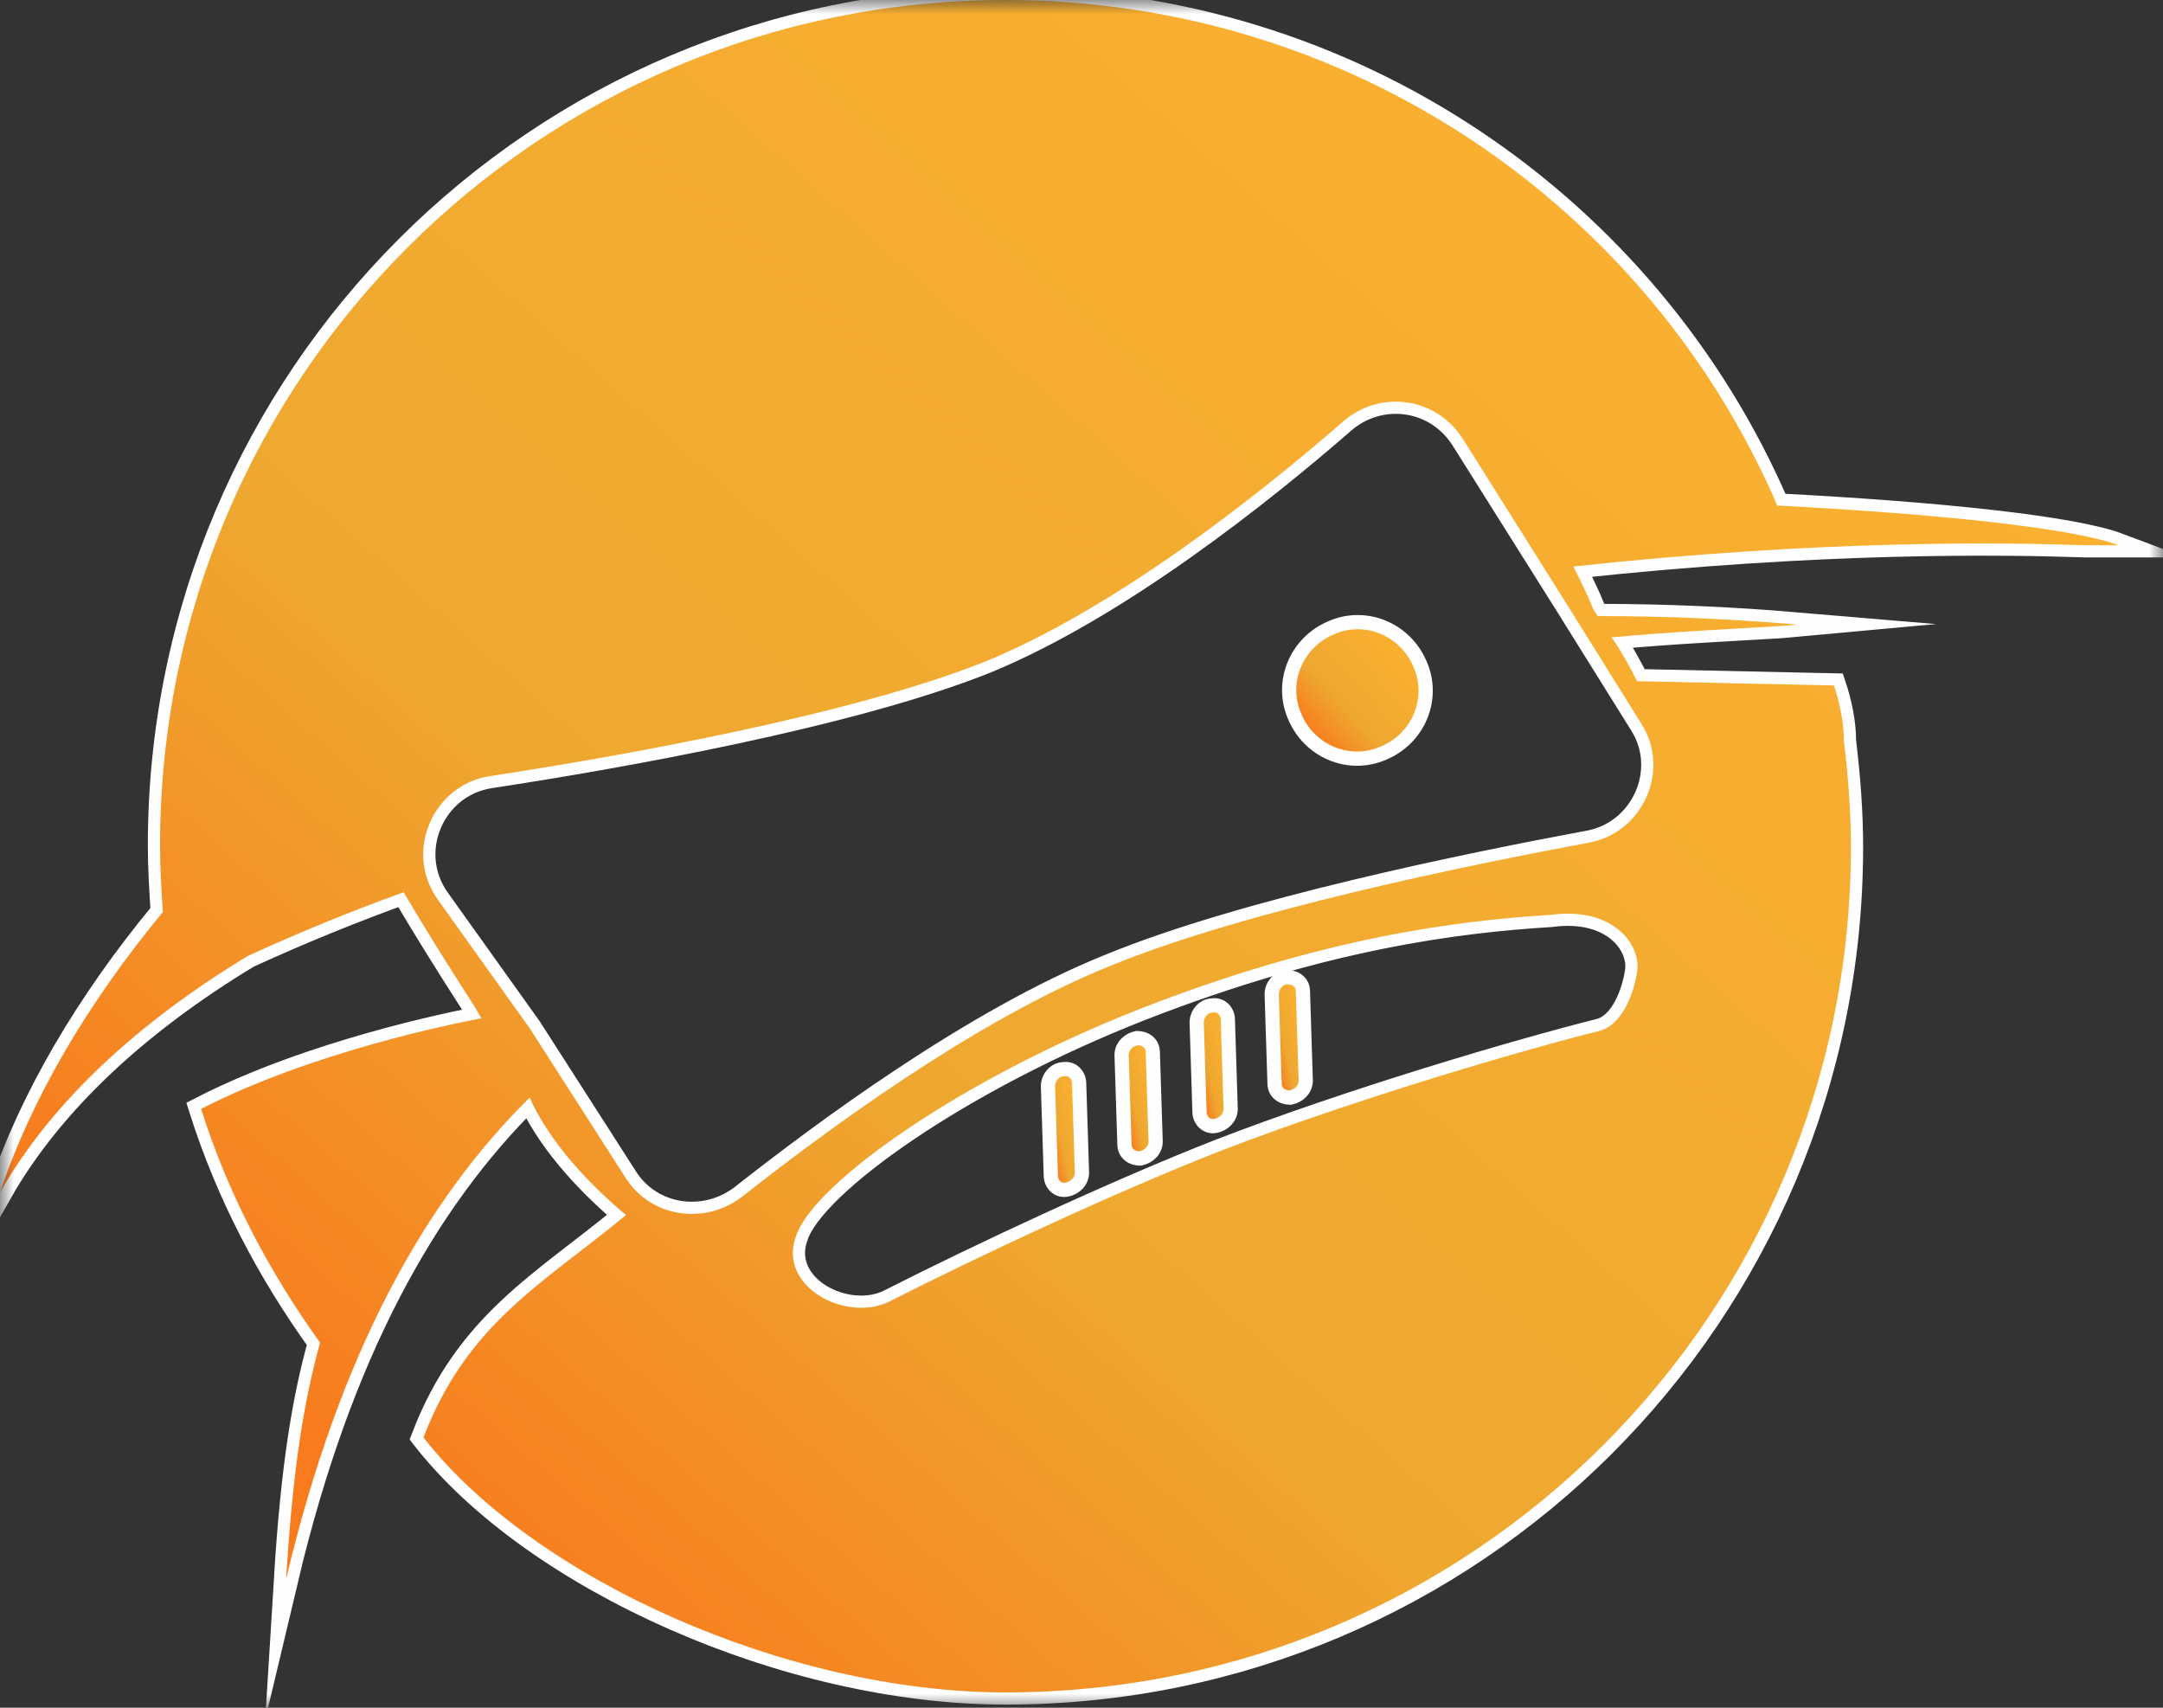 <?xml version="1.0" encoding="UTF-8"?> <svg xmlns="http://www.w3.org/2000/svg" width="76" height="60" viewBox="0 0 76 60" fill="none"><rect x="0" y="0" width="76" height="60" fill="#333333" stroke="none"/><g clip-path="url(#clip0_131_51)"><mask id="mask0_131_51" style="mask-type:luminance" maskUnits="userSpaceOnUse" x="0" y="0" width="76" height="60"><path d="M76 0H0V60H76V0Z" fill="white"></path></mask><g mask="url(#mask0_131_51)"><path d="M45.488 25.167C46.006 26.41 47.407 26.984 48.605 26.463C49.848 25.945 50.421 24.544 49.902 23.348C49.382 22.103 47.981 21.53 46.784 22.051C45.541 22.569 44.968 23.97 45.488 25.167Z" fill="url(#paint0_linear_131_51)" stroke="#FEFEFE" stroke-width="0.5" stroke-miterlimit="22.926"></path><path d="M36.822 38.165L36.822 38.169L36.922 41.302C36.922 41.6 37.166 41.86 37.488 41.796H37.488C37.773 41.739 38.017 41.506 38.017 41.2L38.017 41.197L37.917 38.064C37.916 37.769 37.677 37.51 37.36 37.567C37.205 37.57 37.07 37.649 36.977 37.757C36.881 37.867 36.822 38.015 36.822 38.165Z" fill="url(#paint1_linear_131_51)" stroke="#FEFEFE" stroke-width="0.5" stroke-miterlimit="22.926"></path><path d="M39.956 36.473H39.947L39.937 36.475C39.652 36.531 39.409 36.764 39.409 37.07L39.409 37.073L39.509 40.206C39.51 40.359 39.572 40.486 39.675 40.574C39.777 40.66 39.913 40.703 40.056 40.703H40.066L40.076 40.701C40.36 40.644 40.605 40.413 40.605 40.106V40.103L40.505 36.969C40.504 36.816 40.442 36.689 40.339 36.602C40.236 36.516 40.1 36.473 39.956 36.473Z" fill="url(#paint2_linear_131_51)" stroke="#FEFEFE" stroke-width="0.5" stroke-miterlimit="22.926"></path><path d="M42.047 35.926V35.929L42.146 39.062C42.147 39.361 42.392 39.62 42.713 39.557L42.713 39.557C42.998 39.5 43.241 39.267 43.241 38.961V38.958L43.142 35.825C43.141 35.529 42.901 35.27 42.584 35.328C42.429 35.331 42.295 35.41 42.202 35.518C42.106 35.628 42.047 35.776 42.047 35.926Z" fill="url(#paint3_linear_131_51)" stroke="#FEFEFE" stroke-width="0.5" stroke-miterlimit="22.926"></path><path d="M45.879 37.965V37.962L45.78 34.829C45.779 34.677 45.717 34.55 45.613 34.462C45.511 34.376 45.375 34.333 45.231 34.333C45.072 34.333 44.934 34.412 44.839 34.523C44.743 34.633 44.683 34.78 44.683 34.931V34.934L44.783 38.067C44.783 38.22 44.846 38.347 44.949 38.434C45.051 38.52 45.187 38.564 45.331 38.564H45.341L45.351 38.562C45.636 38.505 45.879 38.273 45.879 37.965Z" fill="url(#paint4_linear_131_51)" stroke="#FEFEFE" stroke-width="0.5" stroke-miterlimit="22.926"></path><path fill-rule="evenodd" clip-rule="evenodd" d="M35.329 0C18.909 0 5.623 13.285 5.623 29.706C5.623 30.501 5.673 31.298 5.722 32.045C3.086 35.229 1.095 38.613 0 41.897C1.842 38.663 4.927 35.876 8.708 33.587C10.549 32.742 12.391 31.995 14.182 31.348C14.829 32.443 15.624 33.737 16.619 35.279C16.719 35.428 16.819 35.628 16.919 35.776C15.874 35.975 10.947 36.97 7.066 38.961C8.011 41.947 9.455 44.683 11.246 47.171C10.699 49.161 10.3 51.45 10.052 55.48C11.943 47.519 14.928 42.196 18.61 38.563C19.207 39.906 20.402 41.35 21.994 42.692C19.108 45.082 16.421 46.475 14.879 50.505C18.76 55.48 27.666 59.462 35.329 59.462C51.75 59.462 65.035 46.176 65.035 29.756C65.035 28.512 64.936 27.268 64.787 26.023C64.787 25.376 64.637 24.681 64.438 24.084L57.522 23.934C57.274 23.436 56.975 22.889 56.626 22.392C58.816 22.192 60.955 22.093 62.598 21.993L63.144 21.943C60.806 21.745 58.468 21.645 56.128 21.645C56.078 21.545 56.029 21.495 55.979 21.396C55.78 20.898 55.532 20.401 55.283 19.903C64.04 18.957 70.409 19.057 73.295 19.157C73.793 19.157 74.192 19.157 74.44 19.157C72.848 18.559 68.22 18.062 62.448 17.763C57.919 7.264 47.47 0 35.329 0ZM51.402 15.425L55.033 21.198L57.671 25.427C58.716 27.068 57.721 29.259 55.83 29.606C51.55 30.403 43.739 31.995 39.011 33.936C34.184 35.876 28.86 39.856 26.074 42.047C24.78 43.042 22.89 42.792 21.993 41.4L18.61 36.125L15.376 31.597C14.182 29.904 15.227 27.567 17.216 27.268C21.794 26.571 29.906 25.128 34.633 23.237C39.359 21.296 44.484 17.166 47.172 14.827C48.466 13.683 50.456 13.932 51.402 15.425ZM31.249 45.728C34.384 44.136 39.161 41.897 42.842 40.453C47.47 38.663 53.392 36.922 56.178 36.225C57.024 36.025 57.422 34.831 57.522 34.134C57.671 33.189 56.676 31.845 54.486 32.144C51.202 32.343 46.475 32.94 40.106 35.428C33.737 37.916 28.562 41.598 27.965 43.439C27.318 45.23 29.756 46.475 31.249 45.728Z" stroke="#FEFEFE" stroke-width="0.857" stroke-miterlimit="22.926"></path><path fill-rule="evenodd" clip-rule="evenodd" d="M35.329 0C18.909 0 5.623 13.285 5.623 29.706C5.623 30.501 5.673 31.298 5.722 32.045C3.086 35.229 1.095 38.613 0 41.897C1.842 38.663 4.927 35.876 8.708 33.587C10.549 32.742 12.391 31.995 14.182 31.348C14.829 32.443 15.624 33.737 16.619 35.279C16.719 35.428 16.819 35.628 16.919 35.776C15.874 35.975 10.947 36.97 7.066 38.961C8.011 41.947 9.455 44.683 11.246 47.171C10.699 49.161 10.3 51.45 10.052 55.48C11.943 47.519 14.928 42.196 18.61 38.563C19.207 39.906 20.402 41.35 21.994 42.692C19.108 45.082 16.421 46.475 14.879 50.505C18.76 55.48 27.666 59.462 35.329 59.462C51.75 59.462 65.035 46.176 65.035 29.756C65.035 28.512 64.936 27.268 64.787 26.023C64.787 25.376 64.637 24.681 64.438 24.084L57.522 23.934C57.274 23.436 56.975 22.889 56.626 22.392C58.816 22.192 60.955 22.093 62.598 21.993L63.144 21.943C60.806 21.745 58.468 21.645 56.128 21.645C56.078 21.545 56.029 21.495 55.979 21.396C55.78 20.898 55.532 20.401 55.283 19.903C64.04 18.957 70.409 19.057 73.295 19.157C73.793 19.157 74.192 19.157 74.44 19.157C72.848 18.559 68.22 18.062 62.448 17.763C57.919 7.264 47.47 0 35.329 0ZM51.402 15.425L55.033 21.198L57.671 25.427C58.716 27.068 57.721 29.259 55.83 29.606C51.55 30.403 43.739 31.995 39.011 33.936C34.184 35.876 28.86 39.856 26.074 42.047C24.78 43.042 22.89 42.792 21.993 41.4L18.61 36.125L15.376 31.597C14.182 29.904 15.227 27.567 17.216 27.268C21.794 26.571 29.906 25.128 34.633 23.237C39.359 21.296 44.484 17.166 47.172 14.827C48.466 13.683 50.456 13.932 51.402 15.425ZM31.249 45.728C34.384 44.136 39.161 41.897 42.842 40.453C47.47 38.663 53.392 36.922 56.178 36.225C57.024 36.025 57.422 34.831 57.522 34.134C57.671 33.189 56.676 31.845 54.486 32.144C51.202 32.343 46.475 32.94 40.106 35.428C33.737 37.916 28.562 41.598 27.965 43.439C27.318 45.23 29.756 46.475 31.249 45.728Z" fill="url(#paint5_linear_131_51)"></path></g></g><defs><linearGradient id="paint0_linear_131_51" x1="49.057" y1="22.335" x2="45.641" y2="25.41" gradientUnits="userSpaceOnUse"><stop stop-color="#FBB030"></stop><stop offset="0.651" stop-color="#EEA830"></stop><stop offset="1" stop-color="#F87B1E"></stop></linearGradient><linearGradient id="paint1_linear_131_51" x1="37.714" y1="37.991" x2="36.438" y2="38.273" gradientUnits="userSpaceOnUse"><stop stop-color="#FBB030"></stop><stop offset="0.651" stop-color="#EEA830"></stop><stop offset="1" stop-color="#F87B1E"></stop></linearGradient><linearGradient id="paint2_linear_131_51" x1="40.302" y1="36.903" x2="39.026" y2="37.187" gradientUnits="userSpaceOnUse"><stop stop-color="#FBB030"></stop><stop offset="0.651" stop-color="#EEA830"></stop><stop offset="1" stop-color="#F87B1E"></stop></linearGradient><linearGradient id="paint3_linear_131_51" x1="42.938" y1="35.752" x2="41.663" y2="36.034" gradientUnits="userSpaceOnUse"><stop stop-color="#FBB030"></stop><stop offset="0.651" stop-color="#EEA830"></stop><stop offset="1" stop-color="#F87B1E"></stop></linearGradient><linearGradient id="paint4_linear_131_51" x1="45.576" y1="34.763" x2="44.3" y2="35.046" gradientUnits="userSpaceOnUse"><stop stop-color="#FBB030"></stop><stop offset="0.651" stop-color="#EEA830"></stop><stop offset="1" stop-color="#F87B1E"></stop></linearGradient><linearGradient id="paint5_linear_131_51" x1="59.279" y1="4.869" x2="15.161" y2="54.593" gradientUnits="userSpaceOnUse"><stop stop-color="#FBB030"></stop><stop offset="0.651" stop-color="#EEA830"></stop><stop offset="1" stop-color="#F87B1E"></stop></linearGradient><clipPath id="clip0_131_51"><rect width="76" height="60" fill="white"></rect></clipPath></defs></svg> 